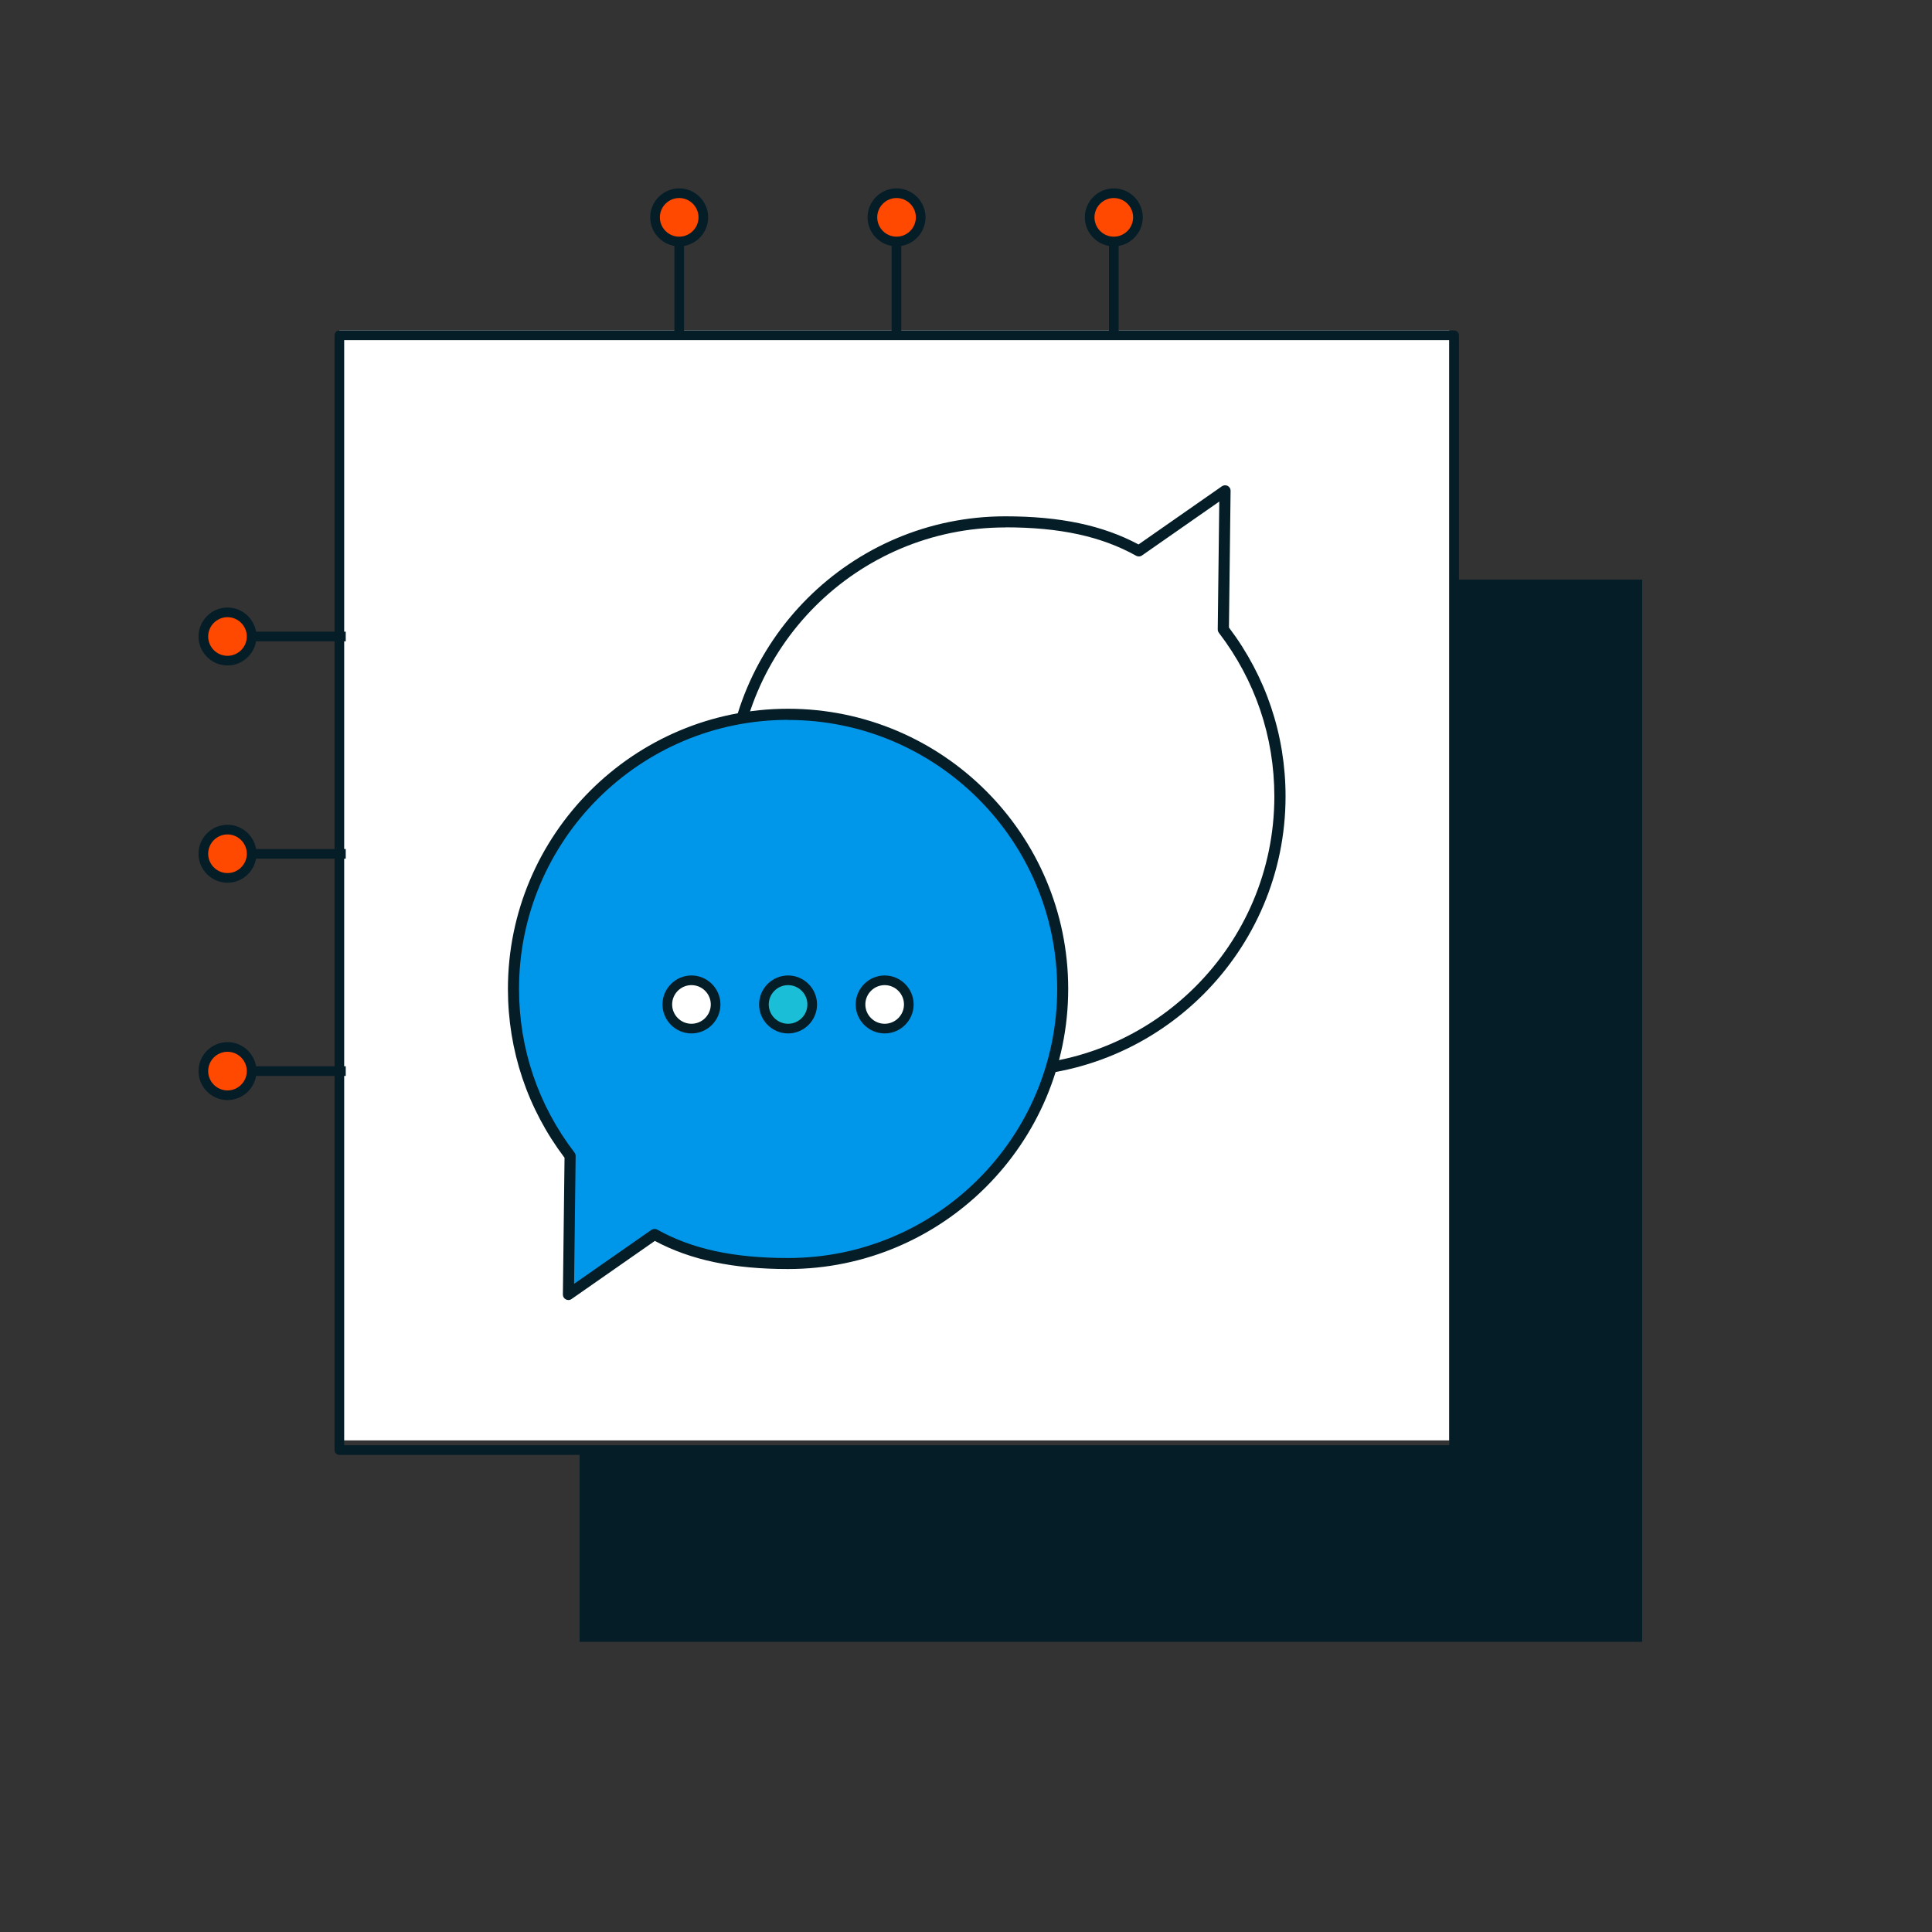 <?xml version="1.0" encoding="utf-8"?>
<svg xmlns="http://www.w3.org/2000/svg" id="ikony" viewBox="0 0 200 200">
  <rect x="0" y="0" width="200" height="200" fill="#333333" stroke="none"/>
  <defs>
    <style>
      .cls-1 {
        fill: #fff;
      }

      .cls-2 {
        fill: none;
      }

      .cls-3 {
        fill: #1abfd7;
      }

      .cls-4 {
        fill: #ff4900;
      }

      .cls-5 {
        fill: #051d27;
      }

      .cls-6 {
        fill: #0097eb;
      }
    </style>
  </defs>
  <rect class="cls-1" x="35.13" y="34.21" width="114.9" height="114.9"/>
  <polygon class="cls-5" points="170 60 170 169.96 60 169.96 60 150.11 150.53 150.11 150.53 60 170 60"/>
  <rect class="cls-5" x="23.55" y="65.39" width="12.24" height="1"/>
  <rect class="cls-5" x="23.55" y="87.89" width="12.24" height="1"/>
  <rect class="cls-5" x="23.55" y="110.38" width="12.24" height="1"/>
  <path class="cls-5" d="M150.53,150.61H35.13c-.28,0-.5-.22-.5-.5V34.71c0-.28.22-.5.5-.5h115.4c.28,0,.5.22.5.5v115.4c0,.28-.22.5-.5.5ZM35.63,149.61h114.4V35.21H35.63v114.4Z"/>
  <g>
    <path class="cls-1" d="M126.81,50.82l-8.92,6.22c-4.09-2.28-8.81-3.01-13.82-3.01-15.7,0-28.43,12.73-28.43,28.43,0,15.7,12.73,28.43,28.43,28.43,15.7,0,28.43-12.73,28.43-28.43,0-6.51-2.19-12.5-5.86-17.29l.18-14.34Z"/>
    <path class="cls-5" d="M104.07,111.45c-15.99,0-29-13.01-29-29s13.01-29,29-29c5.68,0,10.08.93,13.79,2.91l8.63-6.02c.18-.12.41-.14.6-.04.19.1.31.3.3.51l-.17,14.15c3.83,5.07,5.86,11.11,5.86,17.48,0,15.99-13.01,29-29,29ZM104.07,54.6c-15.36,0-27.85,12.49-27.85,27.85s12.49,27.85,27.85,27.85,27.85-12.5,27.85-27.85c0-6.19-1.99-12.04-5.74-16.94-.08-.1-.12-.23-.12-.36l.16-13.23-8,5.58c-.18.13-.42.14-.61.03-3.6-2.01-7.9-2.94-13.55-2.94Z"/>
  </g>
  <g>
    <path class="cls-6" d="M58.84,134.01l8.92-6.22c4.09,2.28,8.81,3.01,13.82,3.01,15.7,0,28.43-12.73,28.43-28.43s-12.73-28.43-28.43-28.43-28.43,12.73-28.43,28.43c0,6.51,2.19,12.5,5.86,17.29l-.18,14.34Z"/>
    <path class="cls-5" d="M58.84,134.58c-.09,0-.18-.02-.27-.07-.19-.1-.31-.3-.3-.51l.17-14.15c-3.83-5.07-5.86-11.1-5.86-17.48,0-15.99,13.01-29,29-29s29,13.01,29,29-13.01,29-29,29c-5.68,0-10.08-.93-13.79-2.91l-8.63,6.02c-.1.07-.21.1-.33.1ZM81.58,74.52c-15.36,0-27.85,12.49-27.85,27.85,0,6.19,1.99,12.05,5.74,16.94.08.1.12.23.12.36l-.16,13.23,8-5.58c.18-.12.42-.14.61-.03,3.6,2.01,7.9,2.94,13.55,2.94,15.36,0,27.85-12.49,27.85-27.85s-12.49-27.85-27.85-27.85Z"/>
  </g>
  <g>
    <circle class="cls-1" cx="71.58" cy="103.98" r="2.26"/>
    <circle class="cls-3" cx="81.58" cy="103.98" r="2.26"/>
    <circle class="cls-1" cx="91.58" cy="103.98" r="2.26"/>
    <g>
      <path class="cls-5" d="M71.58,106.98c1.65,0,3-1.35,3-3s-1.35-3-3-3-3,1.35-3,3,1.35,3,3,3ZM71.58,101.98c1.1,0,2,.9,2,2s-.9,2-2,2-2-.9-2-2,.9-2,2-2Z"/>
      <path class="cls-5" d="M81.58,106.98c1.65,0,3-1.35,3-3s-1.35-3-3-3-3,1.35-3,3,1.35,3,3,3ZM81.58,101.98c1.1,0,2,.9,2,2s-.9,2-2,2-2-.9-2-2,.9-2,2-2Z"/>
      <path class="cls-5" d="M91.58,106.98c1.65,0,3-1.35,3-3s-1.35-3-3-3-3,1.35-3,3,1.35,3,3,3ZM91.58,101.98c1.1,0,2,.9,2,2s-.9,2-2,2-2-.9-2-2,.9-2,2-2Z"/>
    </g>
  </g>
  <g>
    <circle class="cls-4" cx="23.55" cy="65.89" r="2.5"/>
    <path class="cls-5" d="M23.55,68.89c-1.65,0-3-1.35-3-3s1.35-3,3-3,3,1.35,3,3-1.35,3-3,3ZM23.55,63.89c-1.1,0-2,.9-2,2s.9,2,2,2,2-.9,2-2-.9-2-2-2Z"/>
  </g>
  <g>
    <circle class="cls-4" cx="23.55" cy="88.38" r="2.5"/>
    <path class="cls-5" d="M23.55,91.38c-1.65,0-3-1.35-3-3s1.35-3,3-3,3,1.35,3,3-1.35,3-3,3ZM23.55,86.38c-1.1,0-2,.9-2,2s.9,2,2,2,2-.9,2-2-.9-2-2-2Z"/>
  </g>
  <g>
    <circle class="cls-4" cx="23.55" cy="110.88" r="2.5"/>
    <path class="cls-5" d="M23.55,113.88c-1.65,0-3-1.35-3-3s1.35-3,3-3,3,1.35,3,3-1.35,3-3,3ZM23.55,108.88c-1.1,0-2,.9-2,2s.9,2,2,2,2-.9,2-2-.9-2-2-2Z"/>
  </g>
  <rect class="cls-5" x="114.8" y="22.5" width="1" height="12.24"/>
  <rect class="cls-5" x="92.3" y="22.5" width="1" height="12.24"/>
  <rect class="cls-5" x="69.81" y="22.5" width="1" height="12.24"/>
  <g>
    <circle class="cls-4" cx="115.3" cy="22.5" r="2.5"/>
    <path class="cls-5" d="M115.3,25.5c-1.65,0-3-1.35-3-3s1.35-3,3-3,3,1.35,3,3-1.35,3-3,3ZM115.3,20.5c-1.1,0-2,.9-2,2s.9,2,2,2,2-.9,2-2-.9-2-2-2Z"/>
  </g>
  <g>
    <circle class="cls-4" cx="92.81" cy="22.5" r="2.5"/>
    <path class="cls-5" d="M92.81,25.5c-1.65,0-3-1.35-3-3s1.35-3,3-3,3,1.35,3,3-1.35,3-3,3ZM92.81,20.5c-1.1,0-2,.9-2,2s.9,2,2,2,2-.9,2-2-.9-2-2-2Z"/>
  </g>
  <g>
    <circle class="cls-4" cx="70.31" cy="22.5" r="2.5"/>
    <path class="cls-5" d="M70.31,25.5c-1.65,0-3-1.35-3-3s1.35-3,3-3,3,1.35,3,3-1.35,3-3,3ZM70.31,20.5c-1.1,0-2,.9-2,2s.9,2,2,2,2-.9,2-2-.9-2-2-2Z"/>
  </g>
  <rect class="cls-2" x=".07" y=".15" width="200" height="200"/>
</svg>